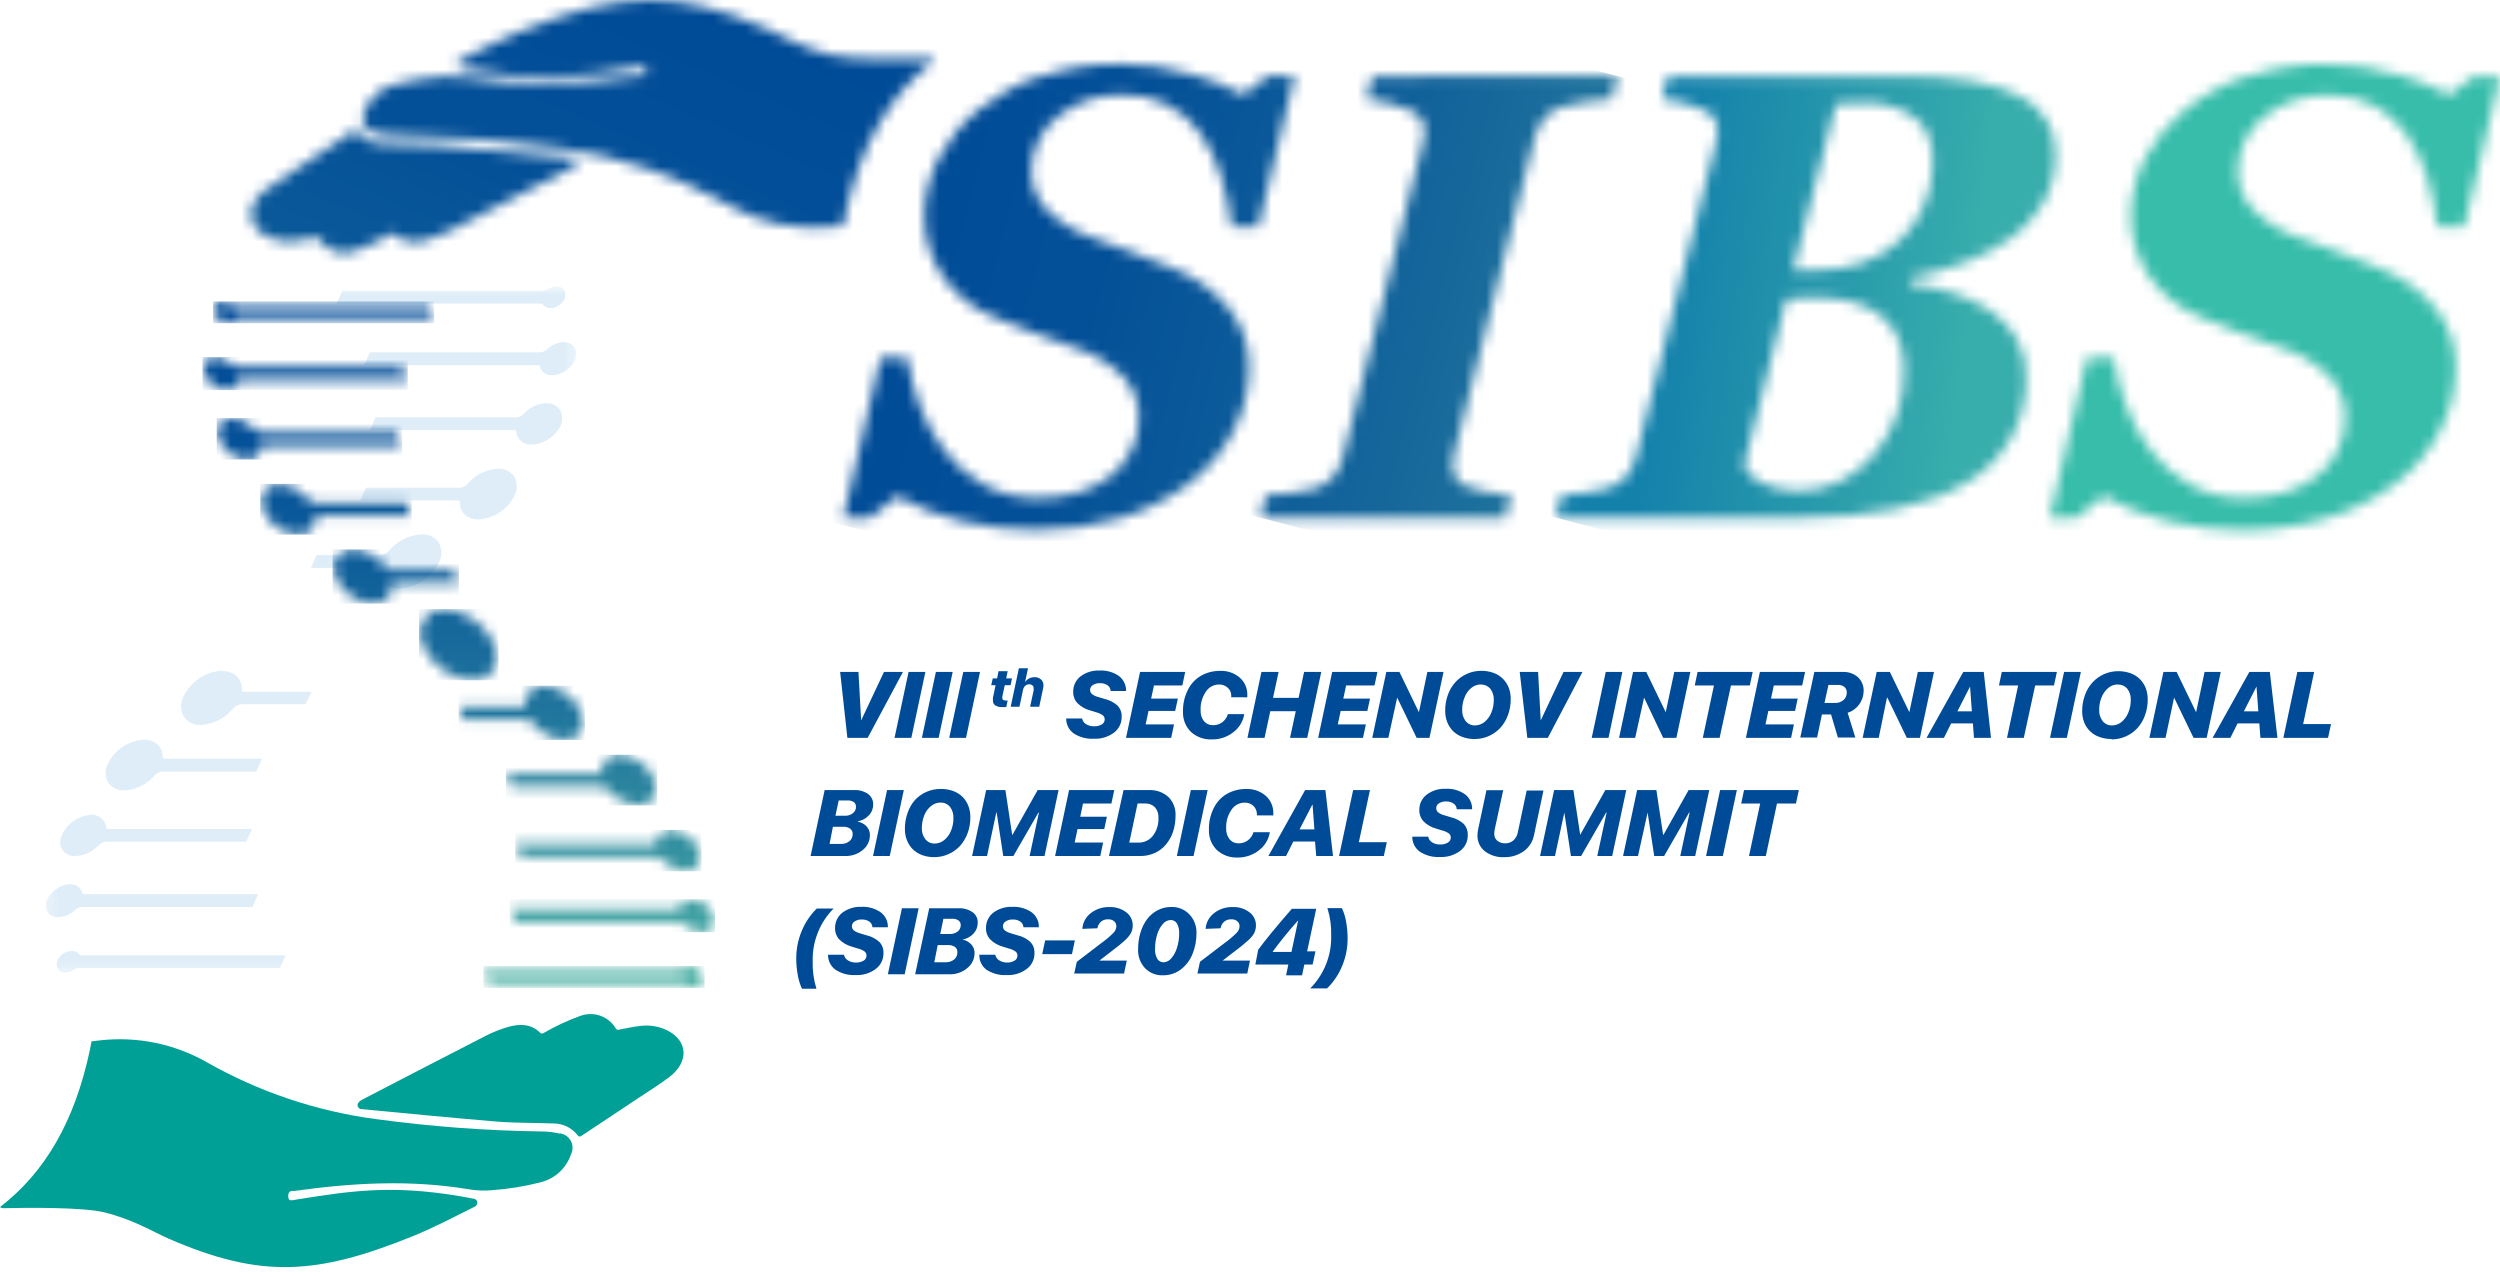 <svg width="233" height="119" viewBox="0 0 233 119" fill="none" xmlns="http://www.w3.org/2000/svg">
<path d="M52.165 105.652C51.588 105.514 50.996 105.446 50.403 105.45C45.266 105.379 40.137 104.995 35.047 104.302C29.485 103.566 24.119 101.759 19.244 98.983C16.243 97.286 12.783 96.577 9.356 96.958L8.532 97.053C8.485 97.329 8.431 97.606 8.37 97.89C6.959 104.505 4.205 109.264 0 112.497C0.097 112.57 0.216 112.608 0.338 112.605C2.363 112.551 7.763 112.497 9.747 112.996C12.447 113.671 14.317 114.832 15.694 115.433C24.267 119.166 29.471 118.856 38.462 115.217C40.399 114.434 42.262 113.449 44.267 112.45C44.339 112.416 44.399 112.36 44.438 112.291C44.477 112.221 44.494 112.142 44.486 112.062C44.478 111.983 44.445 111.908 44.393 111.848C44.34 111.788 44.27 111.746 44.193 111.727C37.058 110.344 33.089 110.917 27.601 111.802C27.41 111.856 27.211 111.874 27.014 111.856C26.825 111.808 26.798 111.181 27.014 111.059C27.23 110.938 27.291 111.012 27.432 110.998C32.866 110.229 38.293 109.939 43.7 110.843C44.398 110.963 45.108 110.993 45.813 110.931C47.367 110.821 48.908 110.57 50.416 110.182C51.064 110.017 51.66 109.692 52.15 109.237C52.639 108.781 53.007 108.21 53.218 107.576C53.314 107.384 53.364 107.173 53.362 106.958C53.36 106.743 53.307 106.532 53.208 106.342C53.108 106.152 52.964 105.989 52.789 105.865C52.613 105.742 52.411 105.662 52.199 105.632" fill="#00A096"/>
<path d="M62.148 96.013C61.388 95.651 60.54 95.512 59.704 95.615C59.029 95.683 58.354 95.838 57.638 95.973C57.593 95.981 57.546 95.975 57.504 95.956C57.461 95.936 57.426 95.905 57.402 95.865C57.079 95.314 56.574 94.893 55.974 94.675C55.374 94.457 54.716 94.455 54.115 94.67C52.901 95.106 51.731 95.653 50.618 96.304C50.574 96.326 50.524 96.333 50.475 96.325C50.427 96.316 50.382 96.292 50.348 96.256C49.525 95.426 48.445 95.392 47.311 95.723C46.624 95.925 45.958 96.19 45.319 96.513C41.438 98.497 37.57 100.509 33.703 102.514C32.953 102.979 33.554 103.357 33.554 103.357C37.773 103.756 41.992 104.174 46.224 104.525C47.992 104.674 49.788 104.633 51.563 104.707C52.006 104.703 52.443 104.802 52.84 104.996C53.238 105.191 53.584 105.476 53.852 105.828C53.868 105.852 53.89 105.872 53.914 105.888C53.939 105.904 53.967 105.914 53.996 105.919C54.025 105.924 54.054 105.924 54.083 105.917C54.111 105.911 54.138 105.899 54.162 105.882C56.079 104.613 57.935 103.384 59.785 102.149C60.669 101.555 61.587 100.995 62.424 100.347C64.227 98.956 64.125 96.972 62.148 96.013Z" fill="#00A096"/>
<g opacity="0.71">
<mask id="mask0_150_1233" style="mask-type:luminance" maskUnits="userSpaceOnUse" x="4" y="26" width="50" height="65">
<path d="M53.709 26.697H4.278V90.674H53.709V26.697Z" fill="white"/>
</mask>
<g mask="url(#mask0_150_1233)">
<path d="M6.696 88.635C6.615 88.63 6.534 88.63 6.453 88.635C6.071 88.72 5.733 88.941 5.502 89.257C5.386 89.393 5.311 89.559 5.286 89.736C5.261 89.912 5.287 90.093 5.36 90.256C5.434 90.381 5.541 90.484 5.67 90.553C5.798 90.623 5.943 90.655 6.089 90.647C6.356 90.638 6.615 90.557 6.838 90.411C6.985 90.304 7.157 90.239 7.338 90.222H26.083L26.616 89.034H7.594C7.552 89.037 7.509 89.028 7.471 89.01C7.433 88.99 7.401 88.962 7.378 88.926C7.295 88.827 7.191 88.749 7.072 88.699C6.954 88.648 6.825 88.627 6.696 88.635Z" fill="#D1E6F5"/>
<path d="M6.528 88.993C6.626 88.96 6.732 88.958 6.831 88.985C6.931 89.013 7.021 89.07 7.088 89.149C7.146 89.228 7.222 89.292 7.31 89.336C7.398 89.379 7.496 89.401 7.594 89.398H26.083L25.846 89.911H7.338C7.095 89.93 6.862 90.014 6.663 90.154C6.497 90.267 6.303 90.33 6.102 90.337C5.65 90.337 5.481 89.925 5.805 89.473C5.986 89.231 6.247 89.061 6.541 88.993" fill="#D1E6F5"/>
<path d="M6.52 82.412C6.396 82.413 6.271 82.426 6.149 82.453C5.527 82.593 4.979 82.958 4.61 83.478C4.438 83.677 4.327 83.921 4.291 84.181C4.255 84.441 4.295 84.706 4.408 84.943C4.516 85.119 4.67 85.262 4.853 85.357C5.036 85.452 5.241 85.496 5.447 85.483C6.029 85.453 6.581 85.213 7 84.808C7.186 84.641 7.424 84.543 7.675 84.531H23.524L24.057 83.337H7.897C7.897 83.337 7.688 83.337 7.668 83.242C7.609 82.989 7.46 82.765 7.249 82.613C7.038 82.46 6.78 82.389 6.52 82.412Z" fill="#D1E6F5"/>
<path d="M6.217 82.776C6.838 82.655 7.25 82.905 7.331 83.316C7.372 83.559 7.608 83.688 7.898 83.688H23.524L23.295 84.207H7.675C7.335 84.218 7.009 84.35 6.757 84.579C6.404 84.92 5.939 85.122 5.448 85.146C4.665 85.146 4.361 84.471 4.901 83.661C5.218 83.216 5.686 82.902 6.217 82.776Z" fill="#D1E6F5"/>
<path d="M8.479 75.952C7.84 75.987 7.227 76.216 6.723 76.61C6.218 77.003 5.846 77.541 5.657 78.153C5.608 78.336 5.599 78.527 5.629 78.715C5.659 78.902 5.729 79.081 5.833 79.239C5.939 79.385 6.073 79.507 6.227 79.6C6.381 79.693 6.552 79.754 6.73 79.779C6.838 79.786 6.947 79.786 7.054 79.779C7.853 79.741 8.605 79.395 9.154 78.814C9.329 78.617 9.568 78.488 9.829 78.45H22.951L23.484 77.262H10.079C9.943 77.262 9.91 77.208 9.903 77.12C9.862 76.777 9.692 76.463 9.427 76.243C9.162 76.022 8.823 75.91 8.479 75.932" fill="#D1E6F5"/>
<path d="M10.078 77.613H22.991L22.754 78.132H9.862C9.494 78.159 9.151 78.326 8.903 78.598C8.638 78.889 8.31 79.115 7.943 79.26C7.577 79.406 7.183 79.465 6.79 79.435C6.652 79.42 6.519 79.374 6.4 79.3C6.281 79.227 6.18 79.129 6.104 79.012C6.028 78.895 5.979 78.763 5.96 78.625C5.941 78.487 5.952 78.346 5.994 78.213C6.165 77.678 6.493 77.208 6.937 76.863C7.38 76.519 7.917 76.316 8.478 76.283C8.606 76.266 8.737 76.275 8.861 76.311C8.985 76.346 9.101 76.406 9.202 76.487C9.302 76.569 9.385 76.67 9.445 76.784C9.505 76.899 9.541 77.025 9.551 77.154C9.554 77.219 9.569 77.283 9.598 77.342C9.626 77.401 9.666 77.454 9.715 77.497C9.765 77.54 9.822 77.572 9.885 77.592C9.947 77.612 10.013 77.619 10.078 77.613Z" fill="#D1E6F5"/>
<path d="M13.413 68.939C12.699 68.98 12.009 69.213 11.415 69.612C10.822 70.01 10.346 70.561 10.038 71.207C9.896 71.484 9.828 71.793 9.841 72.104C9.854 72.415 9.947 72.718 10.112 72.982C10.282 73.206 10.505 73.385 10.76 73.503C11.015 73.62 11.296 73.673 11.577 73.657H11.671C12.188 73.623 12.694 73.486 13.157 73.254C13.621 73.022 14.034 72.7 14.371 72.307C14.559 72.084 14.824 71.941 15.114 71.909H23.889L24.422 70.714H15.357C15.299 70.719 15.241 70.703 15.195 70.667C15.161 70.625 15.144 70.572 15.148 70.518C15.154 70.313 15.118 70.109 15.041 69.918C14.964 69.728 14.849 69.555 14.702 69.411C14.351 69.092 13.887 68.924 13.413 68.946" fill="#D1E6F5"/>
<path d="M15.357 71.045H23.903L23.666 71.564H15.107C14.913 71.578 14.724 71.631 14.551 71.721C14.378 71.81 14.225 71.934 14.101 72.084C13.489 72.798 12.622 73.246 11.685 73.333C10.504 73.373 9.903 72.455 10.389 71.308C10.669 70.733 11.097 70.243 11.628 69.888C12.159 69.532 12.775 69.323 13.413 69.283C13.585 69.266 13.758 69.285 13.922 69.34C14.086 69.394 14.236 69.483 14.364 69.599C14.491 69.716 14.593 69.858 14.661 70.016C14.73 70.174 14.765 70.346 14.763 70.518C14.759 70.592 14.77 70.665 14.797 70.734C14.824 70.802 14.866 70.864 14.919 70.915C14.973 70.966 15.036 71.004 15.106 71.028C15.176 71.051 15.25 71.059 15.323 71.051" fill="#D1E6F5"/>
<path d="M20.676 62.513C19.915 62.56 19.18 62.81 18.549 63.237C17.917 63.665 17.412 64.254 17.085 64.943C16.933 65.237 16.86 65.566 16.873 65.897C16.886 66.229 16.984 66.551 17.159 66.833C17.338 67.074 17.574 67.267 17.846 67.395C18.119 67.522 18.418 67.579 18.718 67.562H18.826C19.949 67.456 20.986 66.916 21.715 66.056C21.81 65.937 21.927 65.838 22.06 65.765C22.194 65.692 22.34 65.647 22.492 65.631H28.472L29.026 64.477H22.741C22.712 64.48 22.683 64.477 22.655 64.467C22.627 64.458 22.601 64.443 22.579 64.423C22.561 64.405 22.548 64.382 22.541 64.357C22.534 64.332 22.533 64.306 22.539 64.281C22.552 64.056 22.518 63.831 22.441 63.62C22.363 63.408 22.242 63.215 22.087 63.053C21.899 62.881 21.68 62.748 21.442 62.661C21.203 62.574 20.95 62.535 20.696 62.546" fill="#D1E6F5"/>
<path d="M28.242 65.294H22.491C22.288 65.309 22.091 65.365 21.911 65.459C21.731 65.553 21.573 65.683 21.445 65.84C20.778 66.618 19.832 67.103 18.812 67.19C17.536 67.244 16.881 66.245 17.401 65.037C17.7 64.409 18.161 63.871 18.736 63.48C19.312 63.088 19.981 62.857 20.675 62.81C20.867 62.789 21.062 62.81 21.245 62.871C21.428 62.933 21.597 63.033 21.738 63.164C21.88 63.296 21.991 63.457 22.065 63.636C22.139 63.814 22.174 64.007 22.167 64.2C22.16 64.274 22.17 64.348 22.196 64.417C22.222 64.487 22.263 64.55 22.316 64.601C22.369 64.653 22.432 64.692 22.502 64.716C22.572 64.74 22.647 64.748 22.72 64.74H28.471L28.242 65.294Z" fill="#D1E6F5"/>
<path d="M51.895 26.676C51.628 26.683 51.368 26.765 51.145 26.913C50.955 27.03 50.735 27.093 50.511 27.095H31.908L31.375 28.29H50.396C50.437 28.286 50.478 28.293 50.515 28.311C50.552 28.329 50.583 28.356 50.605 28.391C50.685 28.493 50.788 28.575 50.905 28.63C51.023 28.685 51.151 28.712 51.281 28.708C51.361 28.715 51.443 28.715 51.524 28.708C51.904 28.619 52.241 28.399 52.475 28.087C52.591 27.951 52.666 27.785 52.691 27.608C52.716 27.431 52.69 27.251 52.617 27.088C52.544 26.962 52.437 26.858 52.308 26.789C52.179 26.72 52.034 26.688 51.888 26.697" fill="#D1E6F5"/>
<path d="M51.463 28.378C51.363 28.407 51.257 28.409 51.157 28.381C51.057 28.354 50.966 28.299 50.896 28.222C50.84 28.142 50.765 28.078 50.678 28.034C50.59 27.991 50.494 27.969 50.396 27.972H31.901L32.137 27.453H50.511C50.805 27.45 51.092 27.366 51.341 27.21C51.506 27.102 51.698 27.041 51.895 27.034C52.347 27.034 52.522 27.439 52.192 27.891C52.014 28.135 51.756 28.307 51.463 28.378Z" fill="#D1E6F5"/>
<path d="M52.537 31.881C51.955 31.911 51.404 32.151 50.984 32.556C50.8 32.727 50.561 32.828 50.309 32.839H34.467L33.934 34.027H50.087C50.12 34.027 50.296 34.027 50.316 34.128C50.374 34.384 50.522 34.609 50.732 34.764C50.943 34.919 51.203 34.993 51.464 34.972C51.588 34.972 51.713 34.958 51.835 34.932C52.459 34.791 53.009 34.426 53.381 33.906C53.548 33.705 53.655 33.461 53.689 33.201C53.724 32.942 53.685 32.679 53.576 32.441C53.469 32.264 53.316 32.119 53.133 32.022C52.95 31.926 52.743 31.882 52.537 31.894" fill="#D1E6F5"/>
<path d="M51.766 34.587C51.145 34.709 50.74 34.466 50.659 34.047C50.623 33.927 50.546 33.824 50.441 33.756C50.336 33.688 50.21 33.66 50.086 33.676H34.459L34.695 33.163H50.315C50.654 33.151 50.978 33.017 51.226 32.785C51.581 32.447 52.046 32.246 52.536 32.218C53.319 32.218 53.623 32.893 53.083 33.703C52.767 34.149 52.299 34.464 51.766 34.587Z" fill="#D1E6F5"/>
<path d="M50.936 37.571C50.13 37.611 49.37 37.962 48.816 38.55C48.644 38.748 48.403 38.874 48.142 38.901H34.999L34.466 40.089H47.925C48.074 40.089 48.108 40.156 48.121 40.251C48.137 40.421 48.187 40.587 48.267 40.738C48.348 40.889 48.457 41.023 48.59 41.132C48.722 41.24 48.875 41.322 49.039 41.371C49.203 41.42 49.375 41.436 49.545 41.419H49.876C50.303 41.345 50.711 41.188 51.077 40.956C51.443 40.724 51.76 40.423 52.009 40.069C52.212 39.821 52.341 39.521 52.382 39.204C52.422 38.886 52.373 38.564 52.239 38.273C52.109 38.056 51.922 37.878 51.698 37.759C51.475 37.64 51.223 37.584 50.97 37.598" fill="#D1E6F5"/>
<path d="M49.796 41.068C48.986 41.182 48.486 40.804 48.446 40.224C48.443 40.157 48.426 40.092 48.397 40.032C48.367 39.972 48.326 39.919 48.276 39.875C48.225 39.832 48.166 39.799 48.103 39.779C48.039 39.759 47.972 39.752 47.906 39.758H35.013L35.243 39.238H48.156C48.514 39.211 48.847 39.046 49.087 38.779C49.574 38.262 50.241 37.95 50.95 37.909C51.976 37.909 52.381 38.813 51.693 39.839C51.475 40.158 51.196 40.43 50.873 40.641C50.55 40.852 50.189 40.997 49.809 41.068" fill="#D1E6F5"/>
<path d="M46.286 43.7C45.254 43.781 44.295 44.267 43.619 45.05C43.53 45.163 43.419 45.257 43.292 45.327C43.166 45.396 43.027 45.44 42.884 45.455H34.108L33.575 46.643H42.647C42.707 46.638 42.767 46.655 42.816 46.69C42.848 46.733 42.862 46.786 42.857 46.839C42.852 47.044 42.889 47.248 42.965 47.438C43.042 47.629 43.157 47.801 43.302 47.946C43.654 48.264 44.117 48.431 44.591 48.412C45.306 48.372 45.996 48.14 46.59 47.741C47.184 47.342 47.66 46.79 47.966 46.144C48.108 45.867 48.176 45.557 48.163 45.246C48.15 44.935 48.057 44.633 47.892 44.368C47.722 44.144 47.5 43.965 47.245 43.847C46.989 43.729 46.708 43.676 46.427 43.693L46.286 43.7Z" fill="#D1E6F5"/>
<path d="M42.626 46.319H34.087L34.317 45.799H42.883C43.076 45.785 43.265 45.733 43.438 45.645C43.61 45.557 43.764 45.435 43.889 45.286C44.499 44.573 45.363 44.125 46.298 44.038C47.48 43.99 48.08 44.908 47.601 46.029C47.324 46.61 46.897 47.107 46.364 47.468C45.832 47.83 45.213 48.044 44.57 48.088C44.396 48.11 44.219 48.094 44.051 48.042C43.883 47.99 43.728 47.903 43.597 47.785C43.466 47.668 43.361 47.525 43.29 47.364C43.22 47.203 43.184 47.028 43.187 46.852C43.19 46.779 43.177 46.706 43.15 46.638C43.122 46.57 43.081 46.509 43.028 46.458C42.975 46.408 42.911 46.369 42.842 46.345C42.773 46.321 42.699 46.312 42.626 46.319Z" fill="#D1E6F5"/>
<path d="M39.272 49.809C38.694 49.839 38.13 49.988 37.613 50.247C37.096 50.506 36.638 50.87 36.268 51.314C36.173 51.432 36.055 51.53 35.922 51.601C35.789 51.673 35.643 51.718 35.492 51.733H29.511L28.978 52.927H35.262C35.32 52.924 35.377 52.941 35.424 52.975C35.457 53.017 35.474 53.07 35.472 53.123C35.458 53.354 35.493 53.584 35.575 53.8C35.657 54.016 35.784 54.212 35.947 54.376C36.111 54.539 36.306 54.666 36.522 54.748C36.738 54.83 36.969 54.865 37.2 54.851H37.308C38.054 54.799 38.775 54.555 39.4 54.142C40.024 53.729 40.531 53.162 40.872 52.495C41.042 52.197 41.132 51.86 41.132 51.517C41.132 51.173 41.042 50.836 40.872 50.538C40.691 50.293 40.452 50.097 40.176 49.968C39.9 49.84 39.596 49.782 39.292 49.802" fill="#D1E6F5"/>
<path d="M39.273 50.14C40.542 50.14 41.122 51.139 40.549 52.367C40.231 52.987 39.755 53.513 39.17 53.891C38.584 54.269 37.91 54.486 37.214 54.52C37.03 54.527 36.846 54.496 36.675 54.429C36.503 54.362 36.347 54.26 36.216 54.13C36.086 54.001 35.983 53.846 35.914 53.675C35.845 53.504 35.812 53.321 35.817 53.137C35.824 53.062 35.815 52.987 35.79 52.917C35.765 52.847 35.724 52.783 35.671 52.731C35.618 52.678 35.554 52.639 35.483 52.614C35.413 52.59 35.337 52.581 35.263 52.59H29.512L29.742 52.07H35.493C35.695 52.057 35.892 52.002 36.072 51.909C36.252 51.816 36.411 51.687 36.539 51.53C36.876 51.125 37.293 50.792 37.763 50.553C38.233 50.314 38.747 50.174 39.273 50.14Z" fill="#D1E6F5"/>
</g>
</g>
<mask id="mask1_150_1233" style="mask-type:luminance" maskUnits="userSpaceOnUse" x="19" y="28" width="22" height="3">
<path d="M20 28.492C19.931 28.655 19.907 28.834 19.93 29.01C19.954 29.186 20.025 29.352 20.135 29.491C20.358 29.8 20.683 30.02 21.053 30.112H21.289C21.419 30.12 21.55 30.095 21.668 30.04C21.785 29.985 21.888 29.9 21.964 29.795C21.985 29.76 22.015 29.733 22.051 29.715C22.087 29.697 22.127 29.689 22.167 29.694H40.48L39.967 28.499H21.904C21.731 28.481 21.566 28.418 21.424 28.317C21.212 28.168 20.961 28.086 20.702 28.08C20.565 28.077 20.429 28.112 20.31 28.181C20.191 28.25 20.093 28.351 20.027 28.472" fill="white"/>
</mask>
<g mask="url(#mask1_150_1233)">
<path d="M40.466 28.094H19.852V30.126H40.466V28.094Z" fill="url(#paint0_linear_150_1233)"/>
</g>
<mask id="mask2_150_1233" style="mask-type:luminance" maskUnits="userSpaceOnUse" x="18" y="33" width="21" height="4">
<path d="M19.083 33.832C18.98 34.071 18.944 34.333 18.979 34.591C19.013 34.849 19.117 35.093 19.279 35.296C19.625 35.812 20.153 36.178 20.757 36.322C20.877 36.349 20.999 36.362 21.122 36.363C21.377 36.381 21.629 36.305 21.832 36.15C22.034 35.994 22.173 35.77 22.222 35.519C22.222 35.425 22.411 35.418 22.445 35.418H38.004L37.491 34.23H22.229C21.976 34.224 21.735 34.122 21.554 33.946C21.156 33.542 20.621 33.302 20.055 33.271C19.855 33.261 19.656 33.305 19.48 33.401C19.303 33.496 19.157 33.638 19.056 33.811" fill="white"/>
</mask>
<g mask="url(#mask2_150_1233)">
<path d="M38.003 33.285H18.866V36.356H38.003V33.285Z" fill="url(#paint1_linear_150_1233)"/>
</g>
<mask id="mask3_150_1233" style="mask-type:luminance" maskUnits="userSpaceOnUse" x="20" y="38" width="18" height="5">
<path d="M21.317 39.002C21.145 39.027 20.98 39.087 20.833 39.179C20.685 39.27 20.558 39.392 20.46 39.535C20.358 39.696 20.29 39.876 20.26 40.064C20.23 40.252 20.238 40.444 20.285 40.629C20.456 41.227 20.807 41.759 21.29 42.152C21.772 42.546 22.364 42.782 22.985 42.829C23.32 42.848 23.65 42.734 23.903 42.512C24.155 42.289 24.31 41.977 24.335 41.641C24.335 41.554 24.335 41.5 24.503 41.5H37.443L36.93 40.305H24.335C24.072 40.273 23.831 40.142 23.66 39.94C23.139 39.364 22.41 39.017 21.635 38.975C21.531 38.965 21.427 38.965 21.324 38.975" fill="white"/>
</mask>
<g mask="url(#mask3_150_1233)">
<path d="M37.483 38.968H20.196V42.822H37.483V38.968Z" fill="url(#paint2_linear_150_1233)"/>
</g>
<mask id="mask4_150_1233" style="mask-type:luminance" maskUnits="userSpaceOnUse" x="24" y="45" width="15" height="5">
<path d="M24.605 45.786C24.447 46.053 24.358 46.355 24.345 46.664C24.332 46.974 24.396 47.282 24.531 47.561C24.814 48.195 25.264 48.741 25.832 49.14C26.4 49.54 27.065 49.778 27.758 49.829C27.985 49.838 28.212 49.801 28.426 49.721C28.639 49.642 28.834 49.52 29 49.364C29.282 49.066 29.435 48.667 29.425 48.257C29.423 48.204 29.437 48.152 29.465 48.108C29.512 48.072 29.57 48.056 29.628 48.061H38.362L37.849 46.873H29.384C29.244 46.856 29.109 46.812 28.986 46.742C28.863 46.673 28.756 46.579 28.669 46.468C28.353 46.083 27.964 45.765 27.523 45.533C27.083 45.301 26.6 45.16 26.104 45.118H26.009C25.738 45.103 25.466 45.157 25.221 45.275C24.975 45.393 24.764 45.571 24.605 45.793" fill="white"/>
</mask>
<g mask="url(#mask4_150_1233)">
<path d="M38.368 45.097H24.26V49.822H38.368V45.097Z" fill="url(#paint3_linear_150_1233)"/>
</g>
<mask id="mask5_150_1233" style="mask-type:luminance" maskUnits="userSpaceOnUse" x="39" y="56" width="8" height="8">
<path d="M39.502 57.727C39.286 58.108 39.169 58.538 39.161 58.976C39.152 59.415 39.254 59.848 39.455 60.238C39.865 61.126 40.503 61.889 41.305 62.449C42.107 63.008 43.043 63.345 44.018 63.424C44.398 63.446 44.777 63.372 45.121 63.208C45.464 63.044 45.761 62.795 45.982 62.486C46.196 62.102 46.312 61.671 46.319 61.232C46.326 60.792 46.224 60.358 46.023 59.968C45.612 59.077 44.97 58.311 44.164 57.751C43.359 57.191 42.418 56.856 41.439 56.782C41.059 56.758 40.679 56.831 40.335 56.995C39.991 57.16 39.695 57.409 39.475 57.72" fill="white"/>
</mask>
<g mask="url(#mask5_150_1233)">
<path d="M46.462 56.762H39.057V63.404H46.462V56.762Z" fill="url(#paint4_linear_150_1233)"/>
</g>
<mask id="mask6_150_1233" style="mask-type:luminance" maskUnits="userSpaceOnUse" x="31" y="51" width="12" height="6">
<path d="M31.36 51.942C31.195 52.227 31.101 52.548 31.088 52.878C31.076 53.207 31.143 53.535 31.286 53.832C31.589 54.511 32.07 55.095 32.679 55.523C33.287 55.951 34 56.206 34.742 56.262C34.99 56.274 35.238 56.234 35.47 56.146C35.702 56.058 35.914 55.922 36.092 55.749C36.243 55.584 36.36 55.39 36.434 55.179C36.508 54.968 36.539 54.744 36.524 54.52C36.521 54.47 36.535 54.42 36.564 54.379C36.611 54.344 36.668 54.327 36.726 54.331H42.801L42.288 53.137H36.53C36.384 53.121 36.242 53.076 36.113 53.004C35.984 52.932 35.871 52.835 35.781 52.718C35.442 52.294 35.021 51.941 34.544 51.683C34.066 51.424 33.541 51.264 33 51.213H32.892C32.601 51.197 32.311 51.256 32.049 51.384C31.787 51.511 31.561 51.703 31.394 51.942" fill="white"/>
</mask>
<g mask="url(#mask6_150_1233)">
<path d="M42.768 51.206H30.996V56.255H42.768V51.206Z" fill="url(#paint5_linear_150_1233)"/>
</g>
<mask id="mask7_150_1233" style="mask-type:luminance" maskUnits="userSpaceOnUse" x="45" y="90" width="21" height="3">
<path d="M63.566 90.357C63.546 90.392 63.516 90.421 63.48 90.44C63.445 90.459 63.404 90.468 63.364 90.465H45.044L45.564 91.653H63.452C63.67 91.654 63.884 91.72 64.066 91.842C64.279 91.988 64.53 92.07 64.788 92.078C64.926 92.081 65.061 92.046 65.18 91.977C65.299 91.908 65.397 91.807 65.463 91.686C65.533 91.523 65.557 91.343 65.532 91.167C65.507 90.991 65.434 90.825 65.321 90.688C65.102 90.377 64.779 90.157 64.41 90.067C64.331 90.06 64.252 90.06 64.174 90.067C64.044 90.058 63.914 90.083 63.796 90.139C63.678 90.194 63.575 90.278 63.499 90.384" fill="white"/>
</mask>
<g mask="url(#mask7_150_1233)">
<path d="M65.665 90.039H45.05V92.071H65.665V90.039Z" fill="url(#paint6_linear_150_1233)"/>
</g>
<mask id="mask8_150_1233" style="mask-type:luminance" maskUnits="userSpaceOnUse" x="47" y="83" width="20" height="4">
<path d="M63.291 84.66C63.291 84.747 63.102 84.754 63.068 84.754H47.509L48.022 85.949H63.284C63.536 85.953 63.777 86.052 63.959 86.226C64.355 86.627 64.887 86.868 65.451 86.901C65.652 86.912 65.852 86.868 66.029 86.772C66.207 86.677 66.355 86.535 66.456 86.361C66.559 86.122 66.596 85.859 66.561 85.601C66.526 85.343 66.423 85.099 66.261 84.896C65.912 84.38 65.382 84.014 64.775 83.87C64.658 83.843 64.538 83.83 64.418 83.829C64.163 83.811 63.91 83.887 63.708 84.043C63.505 84.198 63.366 84.422 63.318 84.673" fill="white"/>
</mask>
<g mask="url(#mask8_150_1233)">
<path d="M66.645 83.809H47.509V86.88H66.645V83.809Z" fill="url(#paint7_linear_150_1233)"/>
</g>
<mask id="mask9_150_1233" style="mask-type:luminance" maskUnits="userSpaceOnUse" x="48" y="77" width="18" height="5">
<path d="M61.135 78.517C61.135 78.618 61.095 78.679 60.953 78.679H48.026L48.539 79.874H61.189C61.45 79.897 61.692 80.02 61.864 80.218C62.382 80.802 63.11 81.157 63.889 81.204C64.135 81.213 64.379 81.155 64.594 81.036C64.809 80.917 64.988 80.742 65.111 80.529C65.241 80.236 65.289 79.914 65.25 79.597C65.21 79.279 65.085 78.978 64.888 78.727C64.657 78.379 64.358 78.08 64.011 77.849C63.663 77.617 63.273 77.456 62.863 77.376C62.758 77.367 62.651 77.367 62.546 77.376C62.212 77.354 61.884 77.464 61.631 77.683C61.378 77.901 61.222 78.211 61.196 78.544" fill="white"/>
</mask>
<g mask="url(#mask9_150_1233)">
<path d="M65.381 77.35H48.026V81.204H65.381V77.35Z" fill="url(#paint8_linear_150_1233)"/>
</g>
<mask id="mask10_150_1233" style="mask-type:luminance" maskUnits="userSpaceOnUse" x="47" y="70" width="15" height="6">
<path d="M56.512 70.808C56.371 70.957 56.261 71.132 56.188 71.323C56.115 71.514 56.081 71.718 56.087 71.922C56.09 71.974 56.073 72.024 56.04 72.064C56.019 72.082 55.994 72.096 55.967 72.104C55.94 72.112 55.912 72.114 55.885 72.111H47.15L47.663 73.306H56.127C56.395 73.347 56.637 73.49 56.803 73.704C57.119 74.09 57.51 74.408 57.952 74.64C58.394 74.871 58.877 75.012 59.374 75.054H59.462C59.735 75.07 60.008 75.017 60.255 74.899C60.502 74.781 60.714 74.602 60.873 74.379C61.031 74.112 61.12 73.811 61.133 73.501C61.146 73.191 61.082 72.883 60.947 72.604C60.664 71.97 60.215 71.424 59.647 71.025C59.078 70.626 58.413 70.388 57.721 70.336C57.493 70.327 57.266 70.364 57.053 70.444C56.839 70.524 56.644 70.645 56.478 70.802" fill="white"/>
</mask>
<g mask="url(#mask10_150_1233)">
<path d="M61.258 70.343H47.15V75.068H61.258V70.343Z" fill="url(#paint9_linear_150_1233)"/>
</g>
<mask id="mask11_150_1233" style="mask-type:luminance" maskUnits="userSpaceOnUse" x="42" y="63" width="13" height="6">
<path d="M50.626 63.917C50.4 63.911 50.176 63.952 49.967 64.037C49.758 64.123 49.57 64.251 49.413 64.414C49.257 64.576 49.136 64.77 49.059 64.982C48.982 65.194 48.95 65.42 48.965 65.645C48.971 65.698 48.956 65.751 48.925 65.793C48.903 65.812 48.877 65.827 48.849 65.836C48.821 65.846 48.792 65.849 48.763 65.847H42.688L43.2 67.035H48.958C49.254 67.07 49.523 67.221 49.708 67.454C50.056 67.895 50.493 68.257 50.991 68.518C51.489 68.778 52.036 68.931 52.597 68.966C52.892 68.984 53.186 68.926 53.452 68.797C53.718 68.668 53.947 68.473 54.115 68.23C54.282 67.93 54.37 67.591 54.37 67.248C54.37 66.904 54.282 66.566 54.115 66.266C53.8 65.608 53.317 65.045 52.715 64.633C52.113 64.221 51.414 63.974 50.686 63.917H50.626Z" fill="white"/>
</mask>
<g mask="url(#mask11_150_1233)">
<path d="M54.514 63.91H42.742V68.959H54.514V63.91Z" fill="url(#paint10_linear_150_1233)"/>
</g>
<mask id="mask12_150_1233" style="mask-type:luminance" maskUnits="userSpaceOnUse" x="33" y="0" width="55" height="22">
<path d="M48.654 2.842C46.717 3.625 44.854 4.617 42.849 5.616C42.777 5.65 42.717 5.706 42.678 5.775C42.639 5.844 42.622 5.924 42.63 6.004C42.638 6.083 42.671 6.158 42.724 6.218C42.776 6.278 42.846 6.32 42.923 6.338C50.058 7.688 54.027 7.148 59.515 6.257C59.706 6.207 59.905 6.188 60.102 6.203C60.291 6.251 60.318 6.878 60.136 7.007C59.954 7.135 59.859 7.047 59.718 7.067C54.284 7.83 48.857 8.12 43.45 7.223C42.753 7.1 42.042 7.068 41.337 7.128C39.783 7.238 38.242 7.489 36.733 7.877C36.087 8.048 35.493 8.376 35.005 8.831C34.516 9.287 34.147 9.857 33.932 10.49C33.836 10.681 33.786 10.893 33.788 11.108C33.79 11.322 33.843 11.534 33.943 11.723C34.042 11.914 34.186 12.077 34.361 12.201C34.537 12.324 34.739 12.404 34.952 12.434C35.529 12.569 36.12 12.637 36.713 12.636C41.851 12.705 46.98 13.093 52.07 13.797C57.631 14.529 62.998 16.333 67.872 19.11C70.874 20.804 74.334 21.513 77.761 21.135L78.584 21.04C78.631 20.763 78.685 20.48 78.746 20.196C80.164 13.581 82.911 8.822 87.116 5.589C87.018 5.518 86.9 5.481 86.779 5.481C84.787 5.542 79.387 5.589 77.369 5.096C74.669 4.421 72.799 3.26 71.422 2.66C67.284 0.857 63.936 0 60.568 0C56.95 0 53.312 0.986 48.654 2.869" fill="white"/>
</mask>
<g mask="url(#mask12_150_1233)">
<path d="M41.757 -19.253L25.881 18.204L78.968 40.705L94.845 3.248L41.757 -19.253Z" fill="url(#paint11_linear_150_1233)"/>
</g>
<mask id="mask13_150_1233" style="mask-type:luminance" maskUnits="userSpaceOnUse" x="23" y="12" width="31" height="12">
<path d="M32.955 12.204C31.044 13.473 29.181 14.702 27.332 15.944C26.447 16.538 25.529 17.091 24.692 17.739C22.89 19.13 22.998 21.114 24.969 22.079C25.731 22.437 26.578 22.572 27.413 22.471C28.088 22.404 28.763 22.248 29.478 22.12C29.524 22.111 29.571 22.117 29.614 22.136C29.656 22.155 29.691 22.188 29.715 22.228C30.038 22.778 30.544 23.197 31.144 23.414C31.744 23.631 32.401 23.632 33.002 23.416C34.217 22.985 35.388 22.438 36.498 21.782C36.543 21.763 36.592 21.757 36.64 21.766C36.688 21.774 36.733 21.796 36.768 21.83C37.592 22.667 38.672 22.694 39.806 22.363C40.493 22.164 41.16 21.899 41.797 21.573C45.678 19.589 49.546 17.577 53.414 15.572C54.163 15.113 53.563 14.729 53.563 14.729C49.344 14.33 45.125 13.912 40.893 13.561C39.124 13.419 37.335 13.46 35.553 13.379C35.111 13.383 34.673 13.284 34.276 13.09C33.879 12.895 33.533 12.611 33.265 12.258C33.248 12.234 33.227 12.214 33.202 12.198C33.177 12.182 33.15 12.172 33.121 12.167C33.092 12.162 33.063 12.162 33.034 12.169C33.005 12.175 32.978 12.187 32.955 12.204Z" fill="white"/>
</mask>
<g mask="url(#mask13_150_1233)">
<path d="M27.658 0.934L18.725 22.009L49.408 35.014L58.341 13.939L27.658 0.934Z" fill="url(#paint12_linear_150_1233)"/>
</g>
<mask id="mask14_150_1233" style="mask-type:luminance" maskUnits="userSpaceOnUse" x="78" y="5" width="43" height="45">
<path d="M96.94 7.101C94.851 7.785 92.905 8.844 91.196 10.226C89.669 11.454 88.41 12.982 87.497 14.715C86.647 16.333 86.185 18.126 86.147 19.953C86.1 21.935 86.651 23.884 87.726 25.549C88.935 27.389 90.688 28.805 92.742 29.599C93.869 30.085 95.064 30.551 96.319 31.01L100.214 32.421C101.944 32.953 103.514 33.911 104.777 35.208C105.694 36.246 106.178 37.597 106.127 38.982C106.13 40.025 105.893 41.054 105.434 41.991C104.975 42.927 104.307 43.745 103.481 44.382C101.766 45.732 99.516 46.407 96.731 46.407C94.957 46.441 93.204 46.011 91.648 45.158C90.238 44.379 89.009 43.309 88.043 42.019C87.06 40.757 86.279 39.35 85.728 37.848C85.173 36.388 84.781 34.871 84.56 33.325H82.063L78.593 48.276H81.064L83.602 46.252C85.496 47.294 87.524 48.073 89.63 48.567C91.888 49.114 94.204 49.386 96.528 49.377C99.205 49.406 101.872 49.035 104.439 48.276C106.737 47.591 108.894 46.503 110.811 45.063C112.482 43.795 113.863 42.184 114.862 40.338C115.841 38.545 116.373 36.542 116.414 34.5C116.511 32.452 115.869 30.437 114.605 28.823C113.221 27.13 111.424 25.824 109.387 25.029C108.199 24.53 106.95 24.037 105.648 23.564C104.345 23.092 103.096 22.626 101.908 22.181C100.237 21.644 98.717 20.719 97.473 19.481C96.564 18.483 96.08 17.171 96.123 15.822C96.136 14.859 96.366 13.912 96.796 13.05C97.226 12.189 97.845 11.436 98.607 10.847C100.309 9.48 102.447 8.773 104.628 8.856C106.061 8.795 107.485 9.102 108.765 9.749C110.045 10.395 111.138 11.359 111.939 12.548C112.76 13.751 113.391 15.074 113.809 16.47C114.261 17.994 114.588 19.551 114.787 21.128H117.278L120.653 7.087H118.129L115.908 8.822C114.374 8.016 112.755 7.382 111.081 6.932C108.925 6.283 106.685 5.954 104.433 5.953C101.91 5.929 99.4 6.326 97.007 7.128" fill="white"/>
</mask>
<g mask="url(#mask14_150_1233)">
<path d="M81.056 -4.819L67.905 46.206L117.941 59.102L131.092 8.077L81.056 -4.819Z" fill="url(#paint13_linear_150_1233)"/>
</g>
<mask id="mask15_150_1233" style="mask-type:luminance" maskUnits="userSpaceOnUse" x="117" y="7" width="34" height="42">
<path d="M127.902 7.101L127.356 9.214C128.773 9.365 130.159 9.732 131.466 10.301C131.851 10.448 132.182 10.709 132.415 11.049C132.648 11.389 132.771 11.792 132.769 12.204C132.76 12.408 132.737 12.611 132.702 12.812C132.654 13.082 132.58 13.419 132.472 13.831L125.155 42.607C124.998 43.257 124.701 43.865 124.284 44.389C123.826 44.934 123.218 45.333 122.536 45.536C121.802 45.746 121.049 45.886 120.288 45.955C119.323 46.063 118.553 46.123 117.993 46.144L117.453 48.277H140.289L140.829 46.157C139.415 46.079 138.019 45.799 136.684 45.327C136.274 45.182 135.923 44.904 135.689 44.537C135.454 44.17 135.348 43.736 135.388 43.302C135.395 43.075 135.425 42.849 135.476 42.627C135.53 42.337 135.597 42.026 135.685 41.702L143.009 12.899C143.172 12.256 143.456 11.649 143.846 11.111C144.297 10.537 144.923 10.125 145.628 9.936C146.345 9.733 147.076 9.582 147.815 9.484C148.787 9.342 149.584 9.248 150.205 9.207L150.745 7.094L127.902 7.101Z" fill="white"/>
</mask>
<g mask="url(#mask15_150_1233)">
<path d="M119.569 -1.03L107.422 45.637L148.635 56.365L160.782 9.697L119.569 -1.03Z" fill="url(#paint14_linear_150_1233)"/>
</g>
<mask id="mask16_150_1233" style="mask-type:luminance" maskUnits="userSpaceOnUse" x="144" y="7" width="48" height="42">
<path d="M164.142 44.996C163.109 44.497 162.59 43.882 162.59 43.167L166.485 27.858C166.694 27.858 167.092 27.81 167.659 27.783C168.226 27.756 168.712 27.736 169.097 27.736C171.905 27.736 174.013 28.332 175.422 29.525C176.83 30.717 177.505 32.423 177.447 34.642C177.493 37.601 176.404 40.466 174.402 42.647C173.556 43.617 172.512 44.396 171.342 44.931C170.171 45.467 168.899 45.746 167.612 45.752C166.412 45.771 165.225 45.513 164.142 44.996ZM171.102 9.693L172.323 9.626C172.85 9.626 173.302 9.578 173.673 9.578C175.353 9.504 177.012 9.978 178.398 10.928C179.586 11.819 180.16 13.217 180.12 15.134C180.139 16.498 179.874 17.851 179.341 19.107C178.809 20.363 178.021 21.495 177.028 22.43C175.044 24.271 172.386 25.194 169.056 25.198H167.112L171.102 9.693ZM155.441 7.101L154.901 9.214C156.283 9.35 157.631 9.718 158.891 10.301C159.254 10.466 159.561 10.734 159.772 11.073C159.984 11.412 160.09 11.805 160.079 12.204C160.069 12.408 160.047 12.611 160.011 12.812C159.964 13.082 159.89 13.419 159.782 13.831L152.465 42.607C152.306 43.252 152.009 43.856 151.594 44.375C151.132 44.912 150.525 45.303 149.846 45.502C149.144 45.706 148.425 45.848 147.699 45.928C146.74 46.049 146.018 46.123 145.532 46.144L144.992 48.263H167.504C174.429 48.263 179.69 47.165 183.285 44.969C184.989 44.005 186.402 42.601 187.378 40.904C188.353 39.208 188.856 37.28 188.834 35.323C188.907 34.022 188.614 32.727 187.99 31.584C187.379 30.537 186.536 29.643 185.527 28.971C184.448 28.241 183.264 27.678 182.016 27.304C180.7 26.879 179.342 26.592 177.966 26.447L178.095 25.893C179.789 25.549 181.455 25.076 183.076 24.476C184.593 23.924 186.03 23.172 187.349 22.241C188.567 21.389 189.595 20.293 190.366 19.022C191.156 17.674 191.575 16.142 191.581 14.58C191.651 13.409 191.366 12.245 190.764 11.238C190.162 10.232 189.271 9.43 188.206 8.937C185.911 7.713 182.28 7.101 177.312 7.101H155.441Z" fill="white"/>
</mask>
<g mask="url(#mask16_150_1233)">
<path d="M147.957 -4.288L134.963 45.633L188.679 59.615L201.673 9.694L147.957 -4.288Z" fill="url(#paint15_linear_150_1233)"/>
</g>
<mask id="mask17_150_1233" style="mask-type:luminance" maskUnits="userSpaceOnUse" x="191" y="5" width="43" height="45">
<path d="M209.389 7.101C207.299 7.784 205.353 8.843 203.644 10.226C202.116 11.454 200.854 12.982 199.938 14.715C199.089 16.333 198.626 18.126 198.588 19.953C198.542 21.935 199.093 23.884 200.168 25.549C201.377 27.389 203.13 28.805 205.183 29.599C206.311 30.085 207.505 30.551 208.761 31.01L212.656 32.421C214.386 32.953 215.955 33.911 217.219 35.209C218.136 36.247 218.619 37.597 218.569 38.982C218.571 40.025 218.332 41.055 217.872 41.991C217.412 42.928 216.743 43.746 215.916 44.382C214.201 45.732 211.951 46.407 209.166 46.407C207.394 46.442 205.643 46.012 204.09 45.158C202.678 44.379 201.447 43.309 200.478 42.019C199.497 40.757 198.719 39.35 198.17 37.848C197.612 36.388 197.218 34.872 196.995 33.325H194.505L191.028 48.277H193.492L196.037 46.252C197.929 47.294 199.955 48.073 202.058 48.567C204.307 49.122 206.614 49.405 208.93 49.411C211.624 49.433 214.307 49.051 216.888 48.277C219.185 47.589 221.342 46.502 223.26 45.064C224.933 43.797 226.314 42.186 227.31 40.339C228.294 38.547 228.83 36.544 228.869 34.5C228.966 32.452 228.324 30.437 227.06 28.823C225.674 27.13 223.874 25.824 221.836 25.029C220.648 24.53 219.406 24.037 218.103 23.565C216.8 23.092 215.551 22.626 214.363 22.181C212.692 21.644 211.172 20.719 209.929 19.481C209.017 18.485 208.532 17.171 208.579 15.822C208.59 14.86 208.819 13.913 209.248 13.051C209.677 12.19 210.295 11.436 211.056 10.847C212.744 9.505 214.854 8.806 217.009 8.876C218.518 8.831 220.013 9.175 221.35 9.875C222.533 10.537 223.549 11.46 224.32 12.575C225.142 13.778 225.772 15.101 226.19 16.497C226.642 18.021 226.969 19.578 227.168 21.155H229.659L233 7.115H230.516L228.302 8.849C226.768 8.044 225.149 7.41 223.476 6.959C221.319 6.311 219.079 5.981 216.827 5.981C214.304 5.956 211.794 6.353 209.402 7.155" fill="white"/>
</mask>
<g mask="url(#mask17_150_1233)">
<path d="M193.72 -4.283L180.469 46.624L230.39 59.618L243.641 8.711L193.72 -4.283Z" fill="#38BDAB"/>
</g>
<path d="M80.866 68.77H78.976L78.301 62.627H80.009L80.259 67.143L82.385 62.627H84.154L80.866 68.77Z" fill="#004B97"/>
<path d="M84.936 68.77H83.37L84.679 62.627H86.245L84.936 68.77Z" fill="#004B97"/>
<path d="M87.48 68.77H85.921L87.224 62.627H88.79L87.48 68.77Z" fill="#004B97"/>
<path d="M90.033 68.77H88.467L89.776 62.627H91.336L90.033 68.77Z" fill="#004B97"/>
<path d="M93.448 65.901C93.214 65.92 92.979 65.868 92.773 65.753C92.699 65.706 92.638 65.64 92.598 65.561C92.557 65.483 92.539 65.395 92.544 65.307C92.534 65.213 92.534 65.118 92.544 65.024L92.787 63.863H92.382L92.524 63.228H92.929L93.064 62.553H93.914L93.779 63.228H94.319L94.184 63.863H93.644L93.415 64.929C93.411 64.974 93.411 65.019 93.415 65.064C93.412 65.097 93.418 65.13 93.433 65.159C93.447 65.189 93.469 65.214 93.496 65.233C93.57 65.275 93.654 65.293 93.739 65.287C93.797 65.297 93.856 65.297 93.914 65.287L93.786 65.888C93.674 65.906 93.561 65.911 93.448 65.901Z" fill="#004B97"/>
<path d="M94.198 65.868L94.96 62.283H95.811L95.534 63.572C95.631 63.433 95.758 63.318 95.906 63.235C96.064 63.153 96.24 63.111 96.418 63.114C96.638 63.104 96.853 63.178 97.019 63.323C97.096 63.393 97.156 63.478 97.195 63.574C97.235 63.67 97.253 63.773 97.249 63.876C97.248 63.985 97.234 64.094 97.208 64.2L96.857 65.868H96.007L96.338 64.335C96.343 64.272 96.343 64.209 96.338 64.146C96.338 64.096 96.328 64.046 96.308 63.999C96.289 63.953 96.26 63.911 96.223 63.876C96.137 63.807 96.029 63.771 95.919 63.775C95.785 63.776 95.656 63.823 95.555 63.91C95.45 64.007 95.379 64.135 95.352 64.275L95.014 65.868H94.198Z" fill="#004B97"/>
<path d="M99.368 66.961H100.853C100.871 67.069 100.912 67.172 100.974 67.263C101.036 67.354 101.117 67.431 101.211 67.487C101.439 67.629 101.705 67.7 101.973 67.69C102.224 67.704 102.473 67.643 102.689 67.514C102.771 67.467 102.839 67.399 102.886 67.318C102.933 67.236 102.959 67.143 102.959 67.049C102.96 66.977 102.945 66.906 102.916 66.841C102.887 66.776 102.844 66.718 102.79 66.671C102.602 66.539 102.392 66.442 102.169 66.387L101.582 66.205C101.139 66.088 100.736 65.855 100.414 65.53C100.284 65.391 100.182 65.228 100.115 65.049C100.048 64.871 100.016 64.681 100.023 64.49C100.014 64.213 100.07 63.938 100.187 63.687C100.305 63.436 100.479 63.217 100.698 63.046C101.207 62.661 101.835 62.465 102.473 62.492C103.113 62.459 103.746 62.636 104.275 62.999C104.492 63.161 104.667 63.374 104.784 63.618C104.902 63.862 104.959 64.132 104.95 64.403H103.512C103.51 64.3 103.483 64.198 103.435 64.107C103.387 64.016 103.319 63.937 103.236 63.876C103.026 63.733 102.774 63.661 102.52 63.674C102.281 63.658 102.044 63.722 101.845 63.856C101.77 63.903 101.707 63.969 101.663 64.047C101.62 64.125 101.596 64.212 101.595 64.301C101.596 64.374 101.611 64.446 101.642 64.513C101.672 64.579 101.716 64.638 101.771 64.686C101.946 64.818 102.145 64.912 102.358 64.963L102.966 65.145C103.413 65.249 103.827 65.465 104.167 65.773C104.294 65.911 104.392 66.072 104.456 66.249C104.52 66.425 104.548 66.612 104.538 66.799C104.546 67.085 104.485 67.37 104.36 67.628C104.236 67.886 104.052 68.111 103.823 68.284C103.277 68.685 102.609 68.886 101.933 68.851C101.269 68.887 100.612 68.71 100.056 68.345C99.839 68.186 99.663 67.977 99.544 67.737C99.424 67.496 99.364 67.23 99.368 66.961Z" fill="#004B97"/>
<path d="M109.419 67.514L109.156 68.77H104.944L106.253 62.627H110.459L110.195 63.883H107.549L107.286 65.112H109.777L109.527 66.259H107.043L106.773 67.514H109.419Z" fill="#004B97"/>
<path d="M114.752 64.983V64.828C114.751 64.689 114.722 64.552 114.665 64.425C114.608 64.298 114.525 64.185 114.421 64.092C114.206 63.895 113.923 63.789 113.631 63.795C113.383 63.793 113.138 63.853 112.92 63.971C112.701 64.089 112.516 64.261 112.382 64.47C112.041 64.975 111.871 65.576 111.896 66.185C111.874 66.553 111.984 66.917 112.207 67.211C112.311 67.335 112.443 67.434 112.592 67.5C112.74 67.565 112.902 67.596 113.064 67.589C113.373 67.593 113.674 67.496 113.921 67.312C114.17 67.121 114.352 66.856 114.441 66.556H115.967C115.857 67.225 115.495 67.827 114.954 68.237C114.379 68.691 113.662 68.93 112.929 68.912C112.575 68.927 112.22 68.873 111.887 68.751C111.553 68.629 111.247 68.443 110.985 68.203C110.739 67.956 110.547 67.66 110.422 67.335C110.296 67.009 110.24 66.661 110.256 66.313C110.24 65.631 110.388 64.955 110.688 64.342C110.951 63.779 111.376 63.309 111.91 62.992C112.466 62.674 113.099 62.513 113.739 62.526C114.394 62.502 115.035 62.723 115.535 63.147C115.765 63.346 115.948 63.593 116.071 63.871C116.195 64.148 116.256 64.45 116.25 64.754C116.257 64.832 116.257 64.911 116.25 64.99L114.752 64.983Z" fill="#004B97"/>
<path d="M121.832 68.77H120.232L120.765 66.286H118.389L117.856 68.77H116.263L117.565 62.627H119.165L118.645 65.044H121.028L121.541 62.627H123.141L121.832 68.77Z" fill="#004B97"/>
<path d="M127.301 67.514L127.031 68.77H122.853L124.162 62.627H128.374L128.104 63.883H125.458L125.195 65.112H127.686L127.436 66.259H124.952L124.682 67.514H127.301Z" fill="#004B97"/>
<path d="M129.393 68.77H127.895L129.204 62.627H130.426L132.242 66.38L133.031 62.627H134.537L133.227 68.77H132.032L130.217 65.017L129.393 68.77Z" fill="#004B97"/>
<path d="M137.432 68.878C137.043 68.882 136.656 68.816 136.291 68.682C135.965 68.563 135.669 68.377 135.42 68.135C135.186 67.895 135.003 67.611 134.88 67.298C134.751 66.963 134.687 66.605 134.691 66.245C134.688 65.733 134.775 65.223 134.948 64.74C135.104 64.302 135.347 63.9 135.663 63.559C135.962 63.233 136.325 62.974 136.73 62.796C137.144 62.612 137.593 62.518 138.046 62.519C138.442 62.515 138.835 62.581 139.207 62.715C139.534 62.834 139.831 63.023 140.078 63.269C140.312 63.506 140.496 63.788 140.618 64.099C140.741 64.436 140.803 64.793 140.8 65.152C140.804 65.665 140.715 66.176 140.537 66.657C140.379 67.097 140.136 67.5 139.821 67.845C139.515 68.172 139.145 68.433 138.734 68.61C138.323 68.788 137.88 68.879 137.432 68.878ZM138.012 63.788C137.692 63.791 137.382 63.903 137.135 64.106C136.854 64.335 136.638 64.632 136.507 64.97C136.35 65.346 136.272 65.75 136.277 66.158C136.258 66.536 136.373 66.909 136.601 67.211C136.706 67.341 136.841 67.445 136.993 67.514C137.145 67.583 137.312 67.616 137.479 67.609C137.799 67.606 138.109 67.494 138.356 67.292C138.633 67.062 138.849 66.768 138.984 66.434C139.143 66.056 139.224 65.65 139.22 65.24C139.237 64.859 139.12 64.484 138.89 64.18C138.781 64.055 138.646 63.956 138.494 63.891C138.342 63.825 138.177 63.795 138.012 63.802V63.788Z" fill="#004B97"/>
<path d="M144.256 68.77H142.346L141.637 62.627H143.352L143.595 67.143L145.721 62.627H147.483L144.256 68.77Z" fill="#004B97"/>
<path d="M149.913 68.77H148.347L149.656 62.627H151.202L149.913 68.77Z" fill="#004B97"/>
<path d="M152.397 68.77H150.898L152.201 62.627H153.43L155.246 66.38L156.042 62.627H157.541L156.238 68.77H155.009L153.227 65.017L152.397 68.77Z" fill="#004B97"/>
<path d="M160.267 68.77H158.701L159.741 63.883H157.952L158.215 62.627H163.352L163.082 63.883H161.327L160.267 68.77Z" fill="#004B97"/>
<path d="M167.193 67.514L166.93 68.77H162.718L164.021 62.627H168.233L167.963 63.883H165.317L165.06 65.112H167.544L167.301 66.259H164.81L164.54 67.514H167.193Z" fill="#004B97"/>
<path d="M169.096 62.627H171.715C172.245 62.595 172.766 62.772 173.166 63.12C173.341 63.285 173.478 63.486 173.568 63.708C173.659 63.931 173.702 64.169 173.693 64.409C173.687 64.861 173.54 65.298 173.272 65.662C173.005 66.025 172.63 66.295 172.201 66.434L172.917 68.736H171.29L170.655 66.59H169.805L169.353 68.736H167.787L169.096 62.627ZM170.041 65.516H171C171.294 65.533 171.584 65.436 171.81 65.246C171.907 65.163 171.985 65.059 172.039 64.943C172.092 64.826 172.12 64.7 172.12 64.571C172.128 64.47 172.112 64.368 172.075 64.273C172.037 64.179 171.979 64.094 171.904 64.025C171.727 63.888 171.506 63.82 171.283 63.836H170.412L170.041 65.516Z" fill="#004B97"/>
<path d="M175.097 68.77H173.598L174.908 62.627H176.136L177.952 66.38L178.742 62.627H180.247L178.937 68.77H177.716L175.9 65.017H175.866L175.097 68.77Z" fill="#004B97"/>
<path d="M183.974 68.77L183.873 67.42H181.848L181.173 68.77H179.553L182.975 62.627H184.885L185.56 68.77H183.974ZM183.603 63.998L182.428 66.299H183.778L183.61 63.998H183.603Z" fill="#004B97"/>
<path d="M188.618 68.77H187.052L188.092 63.883H186.303L186.566 62.627H191.703L191.433 63.883H189.678L188.618 68.77Z" fill="#004B97"/>
<path d="M192.628 68.77H191.062L192.371 62.627H193.937L192.628 68.77Z" fill="#004B97"/>
<path d="M196.799 68.878C196.41 68.881 196.024 68.815 195.658 68.682C195.339 68.572 195.048 68.395 194.805 68.162C194.561 67.929 194.371 67.646 194.247 67.332C194.118 66.996 194.054 66.639 194.058 66.279C194.054 65.766 194.143 65.255 194.322 64.774C194.473 64.335 194.714 63.933 195.03 63.593C195.329 63.267 195.692 63.007 196.097 62.83C196.511 62.646 196.96 62.552 197.413 62.553C197.809 62.549 198.202 62.615 198.574 62.749C198.901 62.867 199.199 63.056 199.445 63.302C199.68 63.539 199.863 63.822 199.985 64.133C200.109 64.47 200.17 64.826 200.167 65.186C200.172 65.699 200.082 66.209 199.904 66.691C199.746 67.13 199.503 67.534 199.188 67.879C198.882 68.206 198.512 68.466 198.101 68.644C197.69 68.822 197.247 68.913 196.799 68.912V68.878ZM197.379 63.788C197.059 63.791 196.75 63.903 196.502 64.106C196.224 64.337 196.008 64.634 195.874 64.97C195.717 65.346 195.639 65.75 195.645 66.158C195.625 66.536 195.74 66.909 195.969 67.211C196.074 67.341 196.208 67.445 196.36 67.514C196.513 67.583 196.679 67.615 196.846 67.609C197.166 67.606 197.476 67.494 197.724 67.292C198 67.062 198.216 66.767 198.351 66.434C198.511 66.056 198.591 65.65 198.588 65.24C198.608 64.858 198.491 64.482 198.257 64.18C198.148 64.055 198.013 63.956 197.861 63.891C197.709 63.825 197.545 63.795 197.379 63.802V63.788Z" fill="#004B97"/>
<path d="M201.828 68.77H200.323L201.632 62.627H202.861L204.677 66.38L205.466 62.627H206.972L205.662 68.77H204.44L202.625 65.017L201.828 68.77Z" fill="#004B97"/>
<path d="M210.67 68.77L210.569 67.42H208.544L207.869 68.77H206.215L209.638 62.627H211.548L212.257 68.77H210.67ZM210.299 63.998L209.125 66.299H210.475L210.306 63.998H210.299Z" fill="#004B97"/>
<path d="M217.251 67.481L216.974 68.77H212.81L214.112 62.627H215.678L214.652 67.481H217.251Z" fill="#004B97"/>
<path d="M78.72 79.779H75.547L76.857 73.637H79.557C80.035 73.603 80.511 73.731 80.907 74.001C81.056 74.111 81.176 74.254 81.258 74.42C81.341 74.586 81.382 74.768 81.379 74.953C81.385 75.143 81.352 75.332 81.284 75.509C81.215 75.687 81.112 75.849 80.981 75.986C80.712 76.282 80.35 76.48 79.955 76.546V76.58C80.265 76.637 80.548 76.791 80.765 77.019C80.968 77.237 81.079 77.524 81.076 77.822C81.079 78.092 81.02 78.36 80.903 78.603C80.786 78.847 80.614 79.06 80.401 79.226C79.929 79.613 79.329 79.81 78.72 79.779ZM77.316 78.652H78.362C78.651 78.668 78.936 78.58 79.165 78.402C79.264 78.321 79.343 78.217 79.396 78.1C79.449 77.983 79.474 77.856 79.469 77.727C79.473 77.633 79.454 77.539 79.414 77.453C79.374 77.368 79.314 77.293 79.24 77.235C79.041 77.101 78.803 77.039 78.565 77.059H77.626L77.316 78.652ZM78.166 74.602L77.863 76.026H78.754C79.019 76.037 79.28 75.954 79.489 75.79C79.58 75.72 79.653 75.63 79.704 75.527C79.754 75.424 79.78 75.311 79.78 75.196C79.783 75.112 79.767 75.028 79.732 74.952C79.697 74.876 79.644 74.809 79.577 74.757C79.403 74.644 79.197 74.589 78.99 74.602H78.166Z" fill="#004B97"/>
<path d="M82.925 79.779H81.366L82.675 73.637H84.234L82.925 79.779Z" fill="#004B97"/>
<path d="M87.077 79.887C86.686 79.891 86.297 79.825 85.929 79.692C85.607 79.571 85.312 79.385 85.065 79.145C84.829 78.906 84.645 78.621 84.525 78.308C84.396 77.972 84.332 77.615 84.336 77.255C84.33 76.742 84.417 76.231 84.593 75.749C84.739 75.316 84.968 74.915 85.268 74.568C85.566 74.243 85.93 73.983 86.334 73.805C86.76 73.618 87.22 73.524 87.684 73.529C88.08 73.525 88.473 73.592 88.845 73.725C89.171 73.846 89.468 74.035 89.716 74.278C89.95 74.514 90.132 74.797 90.249 75.108C90.379 75.444 90.443 75.801 90.438 76.161C90.443 76.675 90.354 77.185 90.175 77.666C90.015 78.105 89.772 78.508 89.46 78.855C89.157 79.177 88.792 79.434 88.386 79.611C87.974 79.793 87.528 79.888 87.077 79.887ZM87.657 74.798C87.337 74.799 87.027 74.911 86.78 75.115C86.497 75.343 86.279 75.641 86.145 75.979C85.992 76.356 85.914 76.76 85.916 77.167C85.895 77.546 86.013 77.921 86.247 78.22C86.351 78.349 86.484 78.453 86.635 78.522C86.786 78.591 86.951 78.624 87.117 78.618C87.438 78.617 87.748 78.505 87.995 78.301C88.277 78.073 88.496 77.775 88.629 77.437C88.787 77.061 88.865 76.657 88.859 76.249C88.879 75.869 88.765 75.493 88.535 75.189C88.431 75.065 88.301 74.965 88.154 74.897C88.007 74.829 87.846 74.796 87.684 74.798H87.657Z" fill="#004B97"/>
<path d="M91.991 79.779H90.6L91.91 73.637H93.705L94.333 77.802H94.367L96.709 73.637H98.66L97.35 79.779H95.96L96.83 75.729H96.783L94.448 79.779H93.503L92.888 75.729H92.855L91.991 79.779Z" fill="#004B97"/>
<path d="M102.811 78.524L102.548 79.779H98.335L99.638 73.637H103.85L103.58 74.892H100.934L100.678 76.121H103.162L102.919 77.268H100.428L100.158 78.524H102.811Z" fill="#004B97"/>
<path d="M104.714 73.637H107.083C107.744 73.604 108.391 73.832 108.885 74.271C109.115 74.498 109.294 74.772 109.411 75.073C109.527 75.374 109.578 75.697 109.56 76.02C109.564 76.533 109.484 77.044 109.324 77.532C109.177 77.969 108.947 78.374 108.649 78.726C108.366 79.058 108.014 79.323 107.616 79.503C107.192 79.692 106.731 79.787 106.266 79.779H103.357L104.714 73.637ZM106.023 74.885L105.247 78.531H106.097C106.356 78.537 106.613 78.484 106.848 78.374C107.082 78.263 107.288 78.1 107.447 77.896C107.813 77.415 107.998 76.819 107.967 76.215C107.991 75.861 107.875 75.512 107.643 75.243C107.526 75.122 107.384 75.027 107.227 74.965C107.069 74.903 106.901 74.876 106.732 74.885H106.023Z" fill="#004B97"/>
<path d="M111.242 79.779H109.683L110.985 73.637H112.551L111.242 79.779Z" fill="#004B97"/>
<path d="M117.141 75.993V75.837C117.137 75.697 117.105 75.559 117.047 75.432C116.989 75.304 116.906 75.19 116.803 75.095C116.587 74.901 116.304 74.797 116.014 74.805C115.765 74.803 115.521 74.864 115.303 74.982C115.085 75.1 114.9 75.271 114.765 75.48C114.424 75.984 114.253 76.585 114.279 77.194C114.259 77.563 114.372 77.927 114.596 78.22C114.699 78.344 114.829 78.443 114.977 78.509C115.124 78.574 115.285 78.605 115.447 78.598C115.755 78.603 116.056 78.505 116.304 78.321C116.555 78.13 116.737 77.862 116.824 77.559H118.349C118.242 78.231 117.88 78.836 117.337 79.246C116.772 79.692 116.071 79.93 115.352 79.921C114.996 79.938 114.641 79.883 114.306 79.762C113.971 79.64 113.664 79.453 113.401 79.212C113.155 78.964 112.963 78.667 112.837 78.341C112.712 78.014 112.656 77.665 112.672 77.316C112.657 76.636 112.805 75.962 113.104 75.351C113.367 74.789 113.792 74.318 114.326 74.001C114.882 73.683 115.515 73.522 116.155 73.535C116.81 73.511 117.451 73.733 117.951 74.156C118.18 74.356 118.364 74.603 118.489 74.88C118.613 75.158 118.676 75.459 118.673 75.763C118.673 75.837 118.673 75.918 118.673 75.999L117.141 75.993Z" fill="#004B97"/>
<path d="M122.67 79.779L122.562 78.429H120.537L119.862 79.779H118.215L121.637 73.637H123.527L124.236 79.779H122.67ZM122.299 75.007L121.117 77.302H122.501L122.332 75L122.299 75.007Z" fill="#004B97"/>
<path d="M129.251 78.49L128.974 79.779H124.803L126.112 73.637H127.678L126.645 78.49H129.251Z" fill="#004B97"/>
<path d="M131.627 77.977H133.112C133.13 78.086 133.171 78.189 133.233 78.28C133.295 78.371 133.375 78.447 133.47 78.504C133.698 78.646 133.964 78.716 134.232 78.706C134.481 78.716 134.726 78.655 134.941 78.531C135.024 78.484 135.093 78.417 135.14 78.335C135.188 78.253 135.212 78.16 135.211 78.065C135.214 77.994 135.201 77.923 135.173 77.858C135.145 77.792 135.103 77.734 135.049 77.687C134.861 77.556 134.65 77.46 134.428 77.403L133.834 77.221C133.392 77.103 132.99 76.87 132.666 76.546C132.408 76.265 132.27 75.895 132.282 75.513C132.272 75.236 132.328 74.961 132.445 74.71C132.562 74.459 132.738 74.239 132.957 74.069C133.466 73.683 134.094 73.487 134.732 73.515C135.37 73.48 136.002 73.658 136.528 74.022C136.745 74.183 136.921 74.396 137.038 74.64C137.156 74.885 137.212 75.154 137.203 75.426H135.765C135.764 75.321 135.738 75.219 135.689 75.127C135.639 75.035 135.568 74.957 135.481 74.899C135.274 74.754 135.025 74.683 134.773 74.697C134.534 74.684 134.297 74.748 134.097 74.879C134.029 74.922 133.971 74.98 133.929 75.049C133.887 75.118 133.862 75.196 133.856 75.277C133.849 75.358 133.861 75.439 133.892 75.514C133.922 75.589 133.969 75.656 134.03 75.709C134.205 75.841 134.405 75.935 134.617 75.986L135.225 76.168C135.672 76.272 136.086 76.488 136.426 76.796C136.68 77.076 136.813 77.444 136.798 77.822C136.805 78.109 136.744 78.393 136.62 78.651C136.495 78.909 136.311 79.134 136.082 79.307C135.536 79.707 134.868 79.907 134.192 79.874C133.528 79.91 132.871 79.732 132.315 79.368C132.097 79.209 131.92 79 131.8 78.757C131.68 78.515 131.62 78.247 131.627 77.977Z" fill="#004B97"/>
<path d="M140.193 79.887C139.54 79.923 138.896 79.724 138.377 79.327C138.158 79.151 137.983 78.927 137.865 78.671C137.748 78.416 137.692 78.136 137.702 77.856C137.701 77.677 137.719 77.498 137.756 77.322L138.539 73.644H140.098L139.308 77.302C139.282 77.429 139.269 77.558 139.268 77.687C139.259 77.814 139.28 77.941 139.329 78.058C139.378 78.175 139.454 78.279 139.551 78.362C139.761 78.525 140.021 78.609 140.287 78.598C140.569 78.605 140.843 78.506 141.057 78.321C141.275 78.112 141.42 77.837 141.468 77.538L142.285 73.677H143.851L142.96 77.876C142.837 78.459 142.503 78.976 142.022 79.327C141.489 79.707 140.847 79.904 140.193 79.887Z" fill="#004B97"/>
<path d="M152.66 79.779H151.27L152.579 73.637H154.375L155.002 77.802H155.036L157.378 73.637H159.302L157.993 79.779H156.602L157.473 75.729H157.426L155.097 79.779H154.172L153.558 75.729L152.66 79.779Z" fill="#004B97"/>
<path d="M144.925 79.779H143.534L144.844 73.637H146.639L147.274 77.802L149.616 73.637H151.567L150.257 79.779H148.867L149.738 75.729H149.69L147.361 79.779H146.41L145.795 75.729L144.925 79.779Z" fill="#004B97"/>
<path d="M160.571 79.779H159.005L160.314 73.637H161.874L160.571 79.779Z" fill="#004B97"/>
<path d="M164.574 79.779H163.008L164.048 74.892H162.279L162.543 73.637H167.652L167.382 74.892H165.614L164.574 79.779Z" fill="#004B97"/>
<path d="M76.093 92.152H74.743C74.558 91.746 74.426 91.317 74.352 90.877C74.258 90.364 74.21 89.845 74.21 89.324C74.208 88.451 74.38 87.585 74.716 86.779C75.037 85.988 75.517 85.271 76.127 84.673H77.693C77.08 85.288 76.594 86.018 76.262 86.82C75.897 87.693 75.72 88.634 75.742 89.581C75.714 90.451 75.833 91.321 76.093 92.152Z" fill="#004B97"/>
<path d="M77.174 88.98H78.659C78.677 89.087 78.718 89.19 78.78 89.28C78.842 89.369 78.923 89.445 79.017 89.5C79.243 89.647 79.51 89.72 79.779 89.709C80.028 89.72 80.274 89.659 80.488 89.533C80.571 89.487 80.64 89.419 80.687 89.338C80.735 89.256 80.759 89.162 80.758 89.067C80.761 88.996 80.748 88.926 80.72 88.86C80.692 88.795 80.65 88.737 80.596 88.689C80.409 88.556 80.198 88.46 79.975 88.406L79.381 88.224C78.94 88.104 78.538 87.871 78.213 87.549C77.955 87.268 77.817 86.897 77.829 86.516C77.82 86.238 77.876 85.962 77.993 85.71C78.111 85.458 78.285 85.237 78.504 85.065C79.015 84.684 79.642 84.491 80.279 84.518C80.917 84.483 81.549 84.661 82.075 85.024C82.293 85.184 82.468 85.395 82.586 85.639C82.704 85.882 82.76 86.151 82.749 86.421H81.312C81.308 86.318 81.281 86.216 81.231 86.125C81.182 86.034 81.113 85.955 81.028 85.895C80.819 85.756 80.571 85.687 80.32 85.699C80.081 85.684 79.843 85.748 79.644 85.882C79.576 85.924 79.517 85.982 79.475 86.051C79.432 86.12 79.406 86.197 79.399 86.278C79.392 86.359 79.403 86.44 79.433 86.515C79.463 86.591 79.51 86.658 79.57 86.712C79.746 86.841 79.946 86.935 80.157 86.989L80.765 87.171C81.212 87.274 81.626 87.49 81.966 87.799C82.094 87.936 82.193 88.097 82.256 88.274C82.32 88.45 82.348 88.637 82.338 88.825C82.345 89.11 82.284 89.394 82.16 89.651C82.035 89.908 81.851 90.132 81.622 90.303C81.078 90.709 80.41 90.912 79.732 90.877C79.069 90.912 78.411 90.735 77.856 90.37C77.638 90.211 77.462 90.001 77.344 89.759C77.225 89.517 77.167 89.249 77.174 88.98Z" fill="#004B97"/>
<path d="M84.316 90.802H82.749L84.059 84.653H85.618L84.316 90.802Z" fill="#004B97"/>
<path d="M88.466 90.802H85.293L86.603 84.653H89.303C89.782 84.62 90.258 84.751 90.653 85.024C90.803 85.133 90.925 85.276 91.007 85.442C91.089 85.608 91.13 85.791 91.126 85.976C91.133 86.358 90.993 86.728 90.734 87.009C90.462 87.302 90.102 87.498 89.708 87.569C90.018 87.628 90.302 87.784 90.518 88.014C90.723 88.231 90.835 88.52 90.829 88.818C90.831 89.088 90.772 89.355 90.655 89.598C90.538 89.842 90.366 90.055 90.153 90.222C89.683 90.619 89.081 90.826 88.466 90.802ZM87.076 89.682H88.122C88.412 89.697 88.697 89.606 88.925 89.425C89.024 89.344 89.104 89.241 89.156 89.123C89.209 89.006 89.234 88.879 89.229 88.75C89.234 88.656 89.217 88.562 89.178 88.476C89.139 88.391 89.08 88.315 89.006 88.257C88.807 88.125 88.569 88.063 88.331 88.082H87.393L87.076 89.682ZM87.926 85.632L87.629 87.049H88.513C88.78 87.061 89.043 86.98 89.256 86.82C89.346 86.748 89.419 86.657 89.468 86.553C89.518 86.448 89.542 86.334 89.539 86.219C89.543 86.136 89.526 86.053 89.49 85.978C89.455 85.903 89.403 85.838 89.337 85.787C89.166 85.671 88.962 85.616 88.756 85.632H87.926Z" fill="#004B97"/>
<path d="M91.274 88.98H92.759C92.778 89.087 92.82 89.189 92.882 89.278C92.943 89.368 93.023 89.444 93.117 89.5C93.344 89.644 93.61 89.717 93.879 89.709C94.116 89.714 94.35 89.653 94.555 89.533C94.637 89.487 94.706 89.419 94.754 89.338C94.801 89.256 94.826 89.162 94.825 89.068C94.827 88.996 94.814 88.926 94.786 88.86C94.758 88.795 94.716 88.737 94.662 88.69C94.476 88.556 94.265 88.46 94.041 88.406L93.454 88.224C93.011 88.105 92.606 87.872 92.28 87.549C92.021 87.268 91.883 86.897 91.895 86.516C91.886 86.238 91.942 85.962 92.06 85.71C92.177 85.458 92.352 85.237 92.57 85.065C93.082 84.685 93.708 84.492 94.345 84.518C94.985 84.484 95.619 84.662 96.147 85.024C96.365 85.185 96.54 85.396 96.657 85.64C96.775 85.883 96.832 86.151 96.823 86.421H95.385C95.381 86.318 95.354 86.216 95.305 86.125C95.255 86.034 95.186 85.955 95.101 85.895C94.892 85.756 94.644 85.687 94.392 85.699C94.154 85.684 93.916 85.748 93.718 85.882C93.648 85.924 93.59 85.982 93.548 86.051C93.505 86.12 93.479 86.197 93.472 86.278C93.465 86.359 93.477 86.44 93.506 86.515C93.536 86.591 93.583 86.658 93.643 86.712C93.819 86.841 94.019 86.935 94.231 86.989L94.838 87.171C95.285 87.275 95.699 87.49 96.04 87.799C96.167 87.936 96.266 88.097 96.329 88.274C96.393 88.45 96.421 88.637 96.411 88.825C96.418 89.11 96.357 89.394 96.233 89.651C96.108 89.908 95.924 90.132 95.695 90.303C95.151 90.709 94.483 90.912 93.805 90.877C93.142 90.912 92.484 90.735 91.929 90.37C91.717 90.207 91.547 89.996 91.433 89.754C91.319 89.513 91.265 89.247 91.274 88.98Z" fill="#004B97"/>
<path d="M97.134 88.926L97.41 87.643H100.178L99.908 88.926H97.134Z" fill="#004B97"/>
<path d="M100.873 86.57C100.893 86.286 100.972 86.009 101.106 85.758C101.24 85.507 101.425 85.287 101.649 85.112C102.145 84.723 102.761 84.52 103.391 84.538C103.953 84.513 104.505 84.683 104.957 85.017C105.149 85.159 105.305 85.344 105.412 85.558C105.518 85.771 105.573 86.007 105.571 86.246C105.572 86.496 105.515 86.744 105.403 86.968C105.251 87.22 105.062 87.448 104.842 87.643C104.572 87.893 104.167 88.224 103.627 88.629L102.466 89.526H105.018L104.761 90.735H100.117L100.36 89.641L102.601 87.927C103.016 87.633 103.407 87.305 103.769 86.948C103.934 86.784 104.033 86.566 104.046 86.334C104.049 86.244 104.032 86.155 103.996 86.073C103.96 85.991 103.905 85.919 103.836 85.861C103.683 85.735 103.488 85.671 103.29 85.679C103.046 85.666 102.806 85.743 102.615 85.895C102.434 86.057 102.315 86.276 102.277 86.516L100.873 86.57Z" fill="#004B97"/>
<path d="M108.38 90.897C108.069 90.909 107.759 90.855 107.47 90.739C107.182 90.623 106.921 90.446 106.706 90.222C106.489 89.986 106.321 89.709 106.212 89.408C106.103 89.107 106.055 88.787 106.071 88.467C106.066 87.932 106.143 87.399 106.301 86.887C106.436 86.434 106.651 86.009 106.935 85.632C107.198 85.293 107.532 85.016 107.914 84.822C108.297 84.628 108.72 84.529 109.149 84.531C109.462 84.518 109.775 84.572 110.066 84.688C110.356 84.804 110.619 84.981 110.837 85.207C111.06 85.438 111.235 85.712 111.351 86.013C111.467 86.313 111.521 86.633 111.512 86.955C111.52 87.65 111.385 88.34 111.114 88.98C110.879 89.538 110.499 90.023 110.013 90.384C109.539 90.728 108.966 90.908 108.38 90.897ZM107.651 88.44C107.631 88.762 107.703 89.083 107.86 89.365C107.921 89.464 108.006 89.546 108.108 89.603C108.209 89.66 108.324 89.689 108.441 89.689C108.58 89.682 108.717 89.645 108.842 89.581C108.966 89.517 109.076 89.427 109.163 89.317C109.411 89.029 109.593 88.691 109.696 88.325C109.834 87.889 109.903 87.433 109.899 86.975C109.915 86.658 109.843 86.342 109.689 86.064C109.626 85.963 109.537 85.88 109.432 85.824C109.326 85.768 109.208 85.742 109.089 85.746C108.951 85.753 108.817 85.789 108.695 85.852C108.573 85.915 108.465 86.003 108.38 86.111C108.132 86.397 107.95 86.733 107.847 87.097C107.714 87.532 107.648 87.985 107.651 88.44Z" fill="#004B97"/>
<path d="M112.362 86.57C112.382 86.286 112.461 86.01 112.595 85.758C112.729 85.507 112.914 85.287 113.139 85.112C113.634 84.723 114.25 84.52 114.88 84.538C115.44 84.512 115.991 84.682 116.439 85.017C116.633 85.158 116.789 85.343 116.896 85.557C117.003 85.771 117.057 86.007 117.054 86.246C117.057 86.496 117.001 86.743 116.892 86.968C116.74 87.222 116.548 87.45 116.325 87.643C115.94 87.993 115.537 88.322 115.116 88.629L113.949 89.526H116.5L116.244 90.735H111.6L111.836 89.641L114.084 87.927C114.497 87.631 114.888 87.304 115.251 86.948C115.417 86.785 115.515 86.566 115.528 86.334C115.53 86.244 115.512 86.156 115.476 86.074C115.44 85.993 115.386 85.92 115.319 85.861C115.165 85.736 114.971 85.671 114.772 85.679C114.528 85.666 114.288 85.743 114.097 85.895C113.915 86.055 113.795 86.275 113.76 86.516L112.362 86.57Z" fill="#004B97"/>
<path d="M123.715 84.639H125.065C125.254 85.04 125.386 85.465 125.457 85.902C125.551 86.418 125.598 86.942 125.598 87.468C125.6 88.343 125.428 89.211 125.092 90.019C124.771 90.809 124.291 91.523 123.681 92.118H122.115C122.754 91.474 123.255 90.707 123.59 89.864C123.926 89.02 124.087 88.118 124.066 87.211C124.094 86.34 123.975 85.471 123.715 84.639Z" fill="#004B97"/>
<path d="M119.862 90.9L120.072 89.895H117L117.262 88.516C117.921 87.616 118.967 86.344 120.399 84.7H122.672L121.825 88.666H122.599L122.337 89.895H121.563L121.353 90.9H119.862ZM118.616 88.692L118.611 88.722H120.364L120.983 85.813H120.953C120.059 86.821 119.28 87.781 118.616 88.692Z" fill="#004B97"/>
<defs>
<linearGradient id="paint0_linear_150_1233" x1="28.148" y1="93.913" x2="28.148" y2="29.801" gradientUnits="userSpaceOnUse">
<stop stop-color="#50B7A5"/>
<stop offset="0.16" stop-color="#3B9BA1"/>
<stop offset="0.4" stop-color="#22789D"/>
<stop offset="0.63" stop-color="#0F5F9A"/>
<stop offset="0.83" stop-color="#045098"/>
<stop offset="1" stop-color="#004B97"/>
</linearGradient>
<linearGradient id="paint1_linear_150_1233" x1="26.433" y1="93.913" x2="26.433" y2="29.801" gradientUnits="userSpaceOnUse">
<stop stop-color="#50B7A5"/>
<stop offset="0.16" stop-color="#3B9BA1"/>
<stop offset="0.4" stop-color="#22789D"/>
<stop offset="0.63" stop-color="#0F5F9A"/>
<stop offset="0.83" stop-color="#045098"/>
<stop offset="1" stop-color="#004B97"/>
</linearGradient>
<linearGradient id="paint2_linear_150_1233" x1="26.818" y1="93.913" x2="26.818" y2="29.801" gradientUnits="userSpaceOnUse">
<stop stop-color="#50B7A5"/>
<stop offset="0.16" stop-color="#3B9BA1"/>
<stop offset="0.4" stop-color="#22789D"/>
<stop offset="0.63" stop-color="#0F5F9A"/>
<stop offset="0.83" stop-color="#045098"/>
<stop offset="1" stop-color="#004B97"/>
</linearGradient>
<linearGradient id="paint3_linear_150_1233" x1="29.31" y1="93.913" x2="29.31" y2="29.801" gradientUnits="userSpaceOnUse">
<stop stop-color="#50B7A5"/>
<stop offset="0.16" stop-color="#3B9BA1"/>
<stop offset="0.4" stop-color="#22789D"/>
<stop offset="0.63" stop-color="#0F5F9A"/>
<stop offset="0.83" stop-color="#045098"/>
<stop offset="1" stop-color="#004B97"/>
</linearGradient>
<linearGradient id="paint4_linear_150_1233" x1="40.711" y1="93.913" x2="40.711" y2="29.801" gradientUnits="userSpaceOnUse">
<stop stop-color="#50B7A5"/>
<stop offset="0.16" stop-color="#3B9BA1"/>
<stop offset="0.4" stop-color="#22789D"/>
<stop offset="0.63" stop-color="#0F5F9A"/>
<stop offset="0.83" stop-color="#045098"/>
<stop offset="1" stop-color="#004B97"/>
</linearGradient>
<linearGradient id="paint5_linear_150_1233" x1="34.884" y1="93.913" x2="34.884" y2="29.8" gradientUnits="userSpaceOnUse">
<stop stop-color="#50B7A5"/>
<stop offset="0.16" stop-color="#3B9BA1"/>
<stop offset="0.4" stop-color="#22789D"/>
<stop offset="0.63" stop-color="#0F5F9A"/>
<stop offset="0.83" stop-color="#045098"/>
<stop offset="1" stop-color="#004B97"/>
</linearGradient>
<linearGradient id="paint6_linear_150_1233" x1="53.272" y1="93.913" x2="53.272" y2="29.801" gradientUnits="userSpaceOnUse">
<stop stop-color="#50B7A5"/>
<stop offset="0.16" stop-color="#3B9BA1"/>
<stop offset="0.4" stop-color="#22789D"/>
<stop offset="0.63" stop-color="#0F5F9A"/>
<stop offset="0.83" stop-color="#045098"/>
<stop offset="1" stop-color="#004B97"/>
</linearGradient>
<linearGradient id="paint7_linear_150_1233" x1="54.988" y1="93.913" x2="54.988" y2="29.8" gradientUnits="userSpaceOnUse">
<stop stop-color="#50B7A5"/>
<stop offset="0.16" stop-color="#3B9BA1"/>
<stop offset="0.4" stop-color="#22789D"/>
<stop offset="0.63" stop-color="#0F5F9A"/>
<stop offset="0.83" stop-color="#045098"/>
<stop offset="1" stop-color="#004B97"/>
</linearGradient>
<linearGradient id="paint8_linear_150_1233" x1="54.601" y1="93.913" x2="54.601" y2="29.801" gradientUnits="userSpaceOnUse">
<stop stop-color="#50B7A5"/>
<stop offset="0.16" stop-color="#3B9BA1"/>
<stop offset="0.4" stop-color="#22789D"/>
<stop offset="0.63" stop-color="#0F5F9A"/>
<stop offset="0.83" stop-color="#045098"/>
<stop offset="1" stop-color="#004B97"/>
</linearGradient>
<linearGradient id="paint9_linear_150_1233" x1="52.112" y1="93.913" x2="52.112" y2="29.801" gradientUnits="userSpaceOnUse">
<stop stop-color="#50B7A5"/>
<stop offset="0.16" stop-color="#3B9BA1"/>
<stop offset="0.4" stop-color="#22789D"/>
<stop offset="0.63" stop-color="#0F5F9A"/>
<stop offset="0.83" stop-color="#045098"/>
<stop offset="1" stop-color="#004B97"/>
</linearGradient>
<linearGradient id="paint10_linear_150_1233" x1="46.542" y1="93.913" x2="46.542" y2="29.801" gradientUnits="userSpaceOnUse">
<stop stop-color="#50B7A5"/>
<stop offset="0.16" stop-color="#3B9BA1"/>
<stop offset="0.4" stop-color="#22789D"/>
<stop offset="0.63" stop-color="#0F5F9A"/>
<stop offset="0.83" stop-color="#045098"/>
<stop offset="1" stop-color="#004B97"/>
</linearGradient>
<linearGradient id="paint11_linear_150_1233" x1="63.836" y1="-0.931" x2="15.688" y2="112.665" gradientUnits="userSpaceOnUse">
<stop stop-color="#004B97"/>
<stop offset="0.17" stop-color="#045098"/>
<stop offset="0.37" stop-color="#0F5F9A"/>
<stop offset="0.6" stop-color="#22789D"/>
<stop offset="0.84" stop-color="#3B9BA1"/>
<stop offset="1" stop-color="#50B7A5"/>
</linearGradient>
<linearGradient id="paint12_linear_150_1233" x1="47.459" y1="-7.867" x2="-0.689" y2="105.729" gradientUnits="userSpaceOnUse">
<stop stop-color="#004B97"/>
<stop offset="0.17" stop-color="#045098"/>
<stop offset="0.37" stop-color="#0F5F9A"/>
<stop offset="0.6" stop-color="#22789D"/>
<stop offset="0.84" stop-color="#3B9BA1"/>
<stop offset="1" stop-color="#50B7A5"/>
</linearGradient>
<linearGradient id="paint13_linear_150_1233" x1="192.229" y1="49.495" x2="83.709" y2="21.526" gradientUnits="userSpaceOnUse">
<stop stop-color="#50B7A5"/>
<stop offset="0.16" stop-color="#3B9BA1"/>
<stop offset="0.4" stop-color="#22789D"/>
<stop offset="0.63" stop-color="#0F5F9A"/>
<stop offset="0.83" stop-color="#045098"/>
<stop offset="1" stop-color="#004B97"/>
</linearGradient>
<linearGradient id="paint14_linear_150_1233" x1="194.303" y1="41.789" x2="86.034" y2="13.608" gradientUnits="userSpaceOnUse">
<stop stop-color="#50B7A5"/>
<stop offset="0.16" stop-color="#3B9BA1"/>
<stop offset="0.4" stop-color="#22789D"/>
<stop offset="0.63" stop-color="#0F5F9A"/>
<stop offset="0.83" stop-color="#045098"/>
<stop offset="1" stop-color="#004B97"/>
</linearGradient>
<linearGradient id="paint15_linear_150_1233" x1="154.283" y1="32.269" x2="182.621" y2="35.868" gradientUnits="userSpaceOnUse">
<stop stop-color="#1481AB"/>
<stop offset="1" stop-color="#37ADAC"/>
</linearGradient>
</defs>
</svg>
